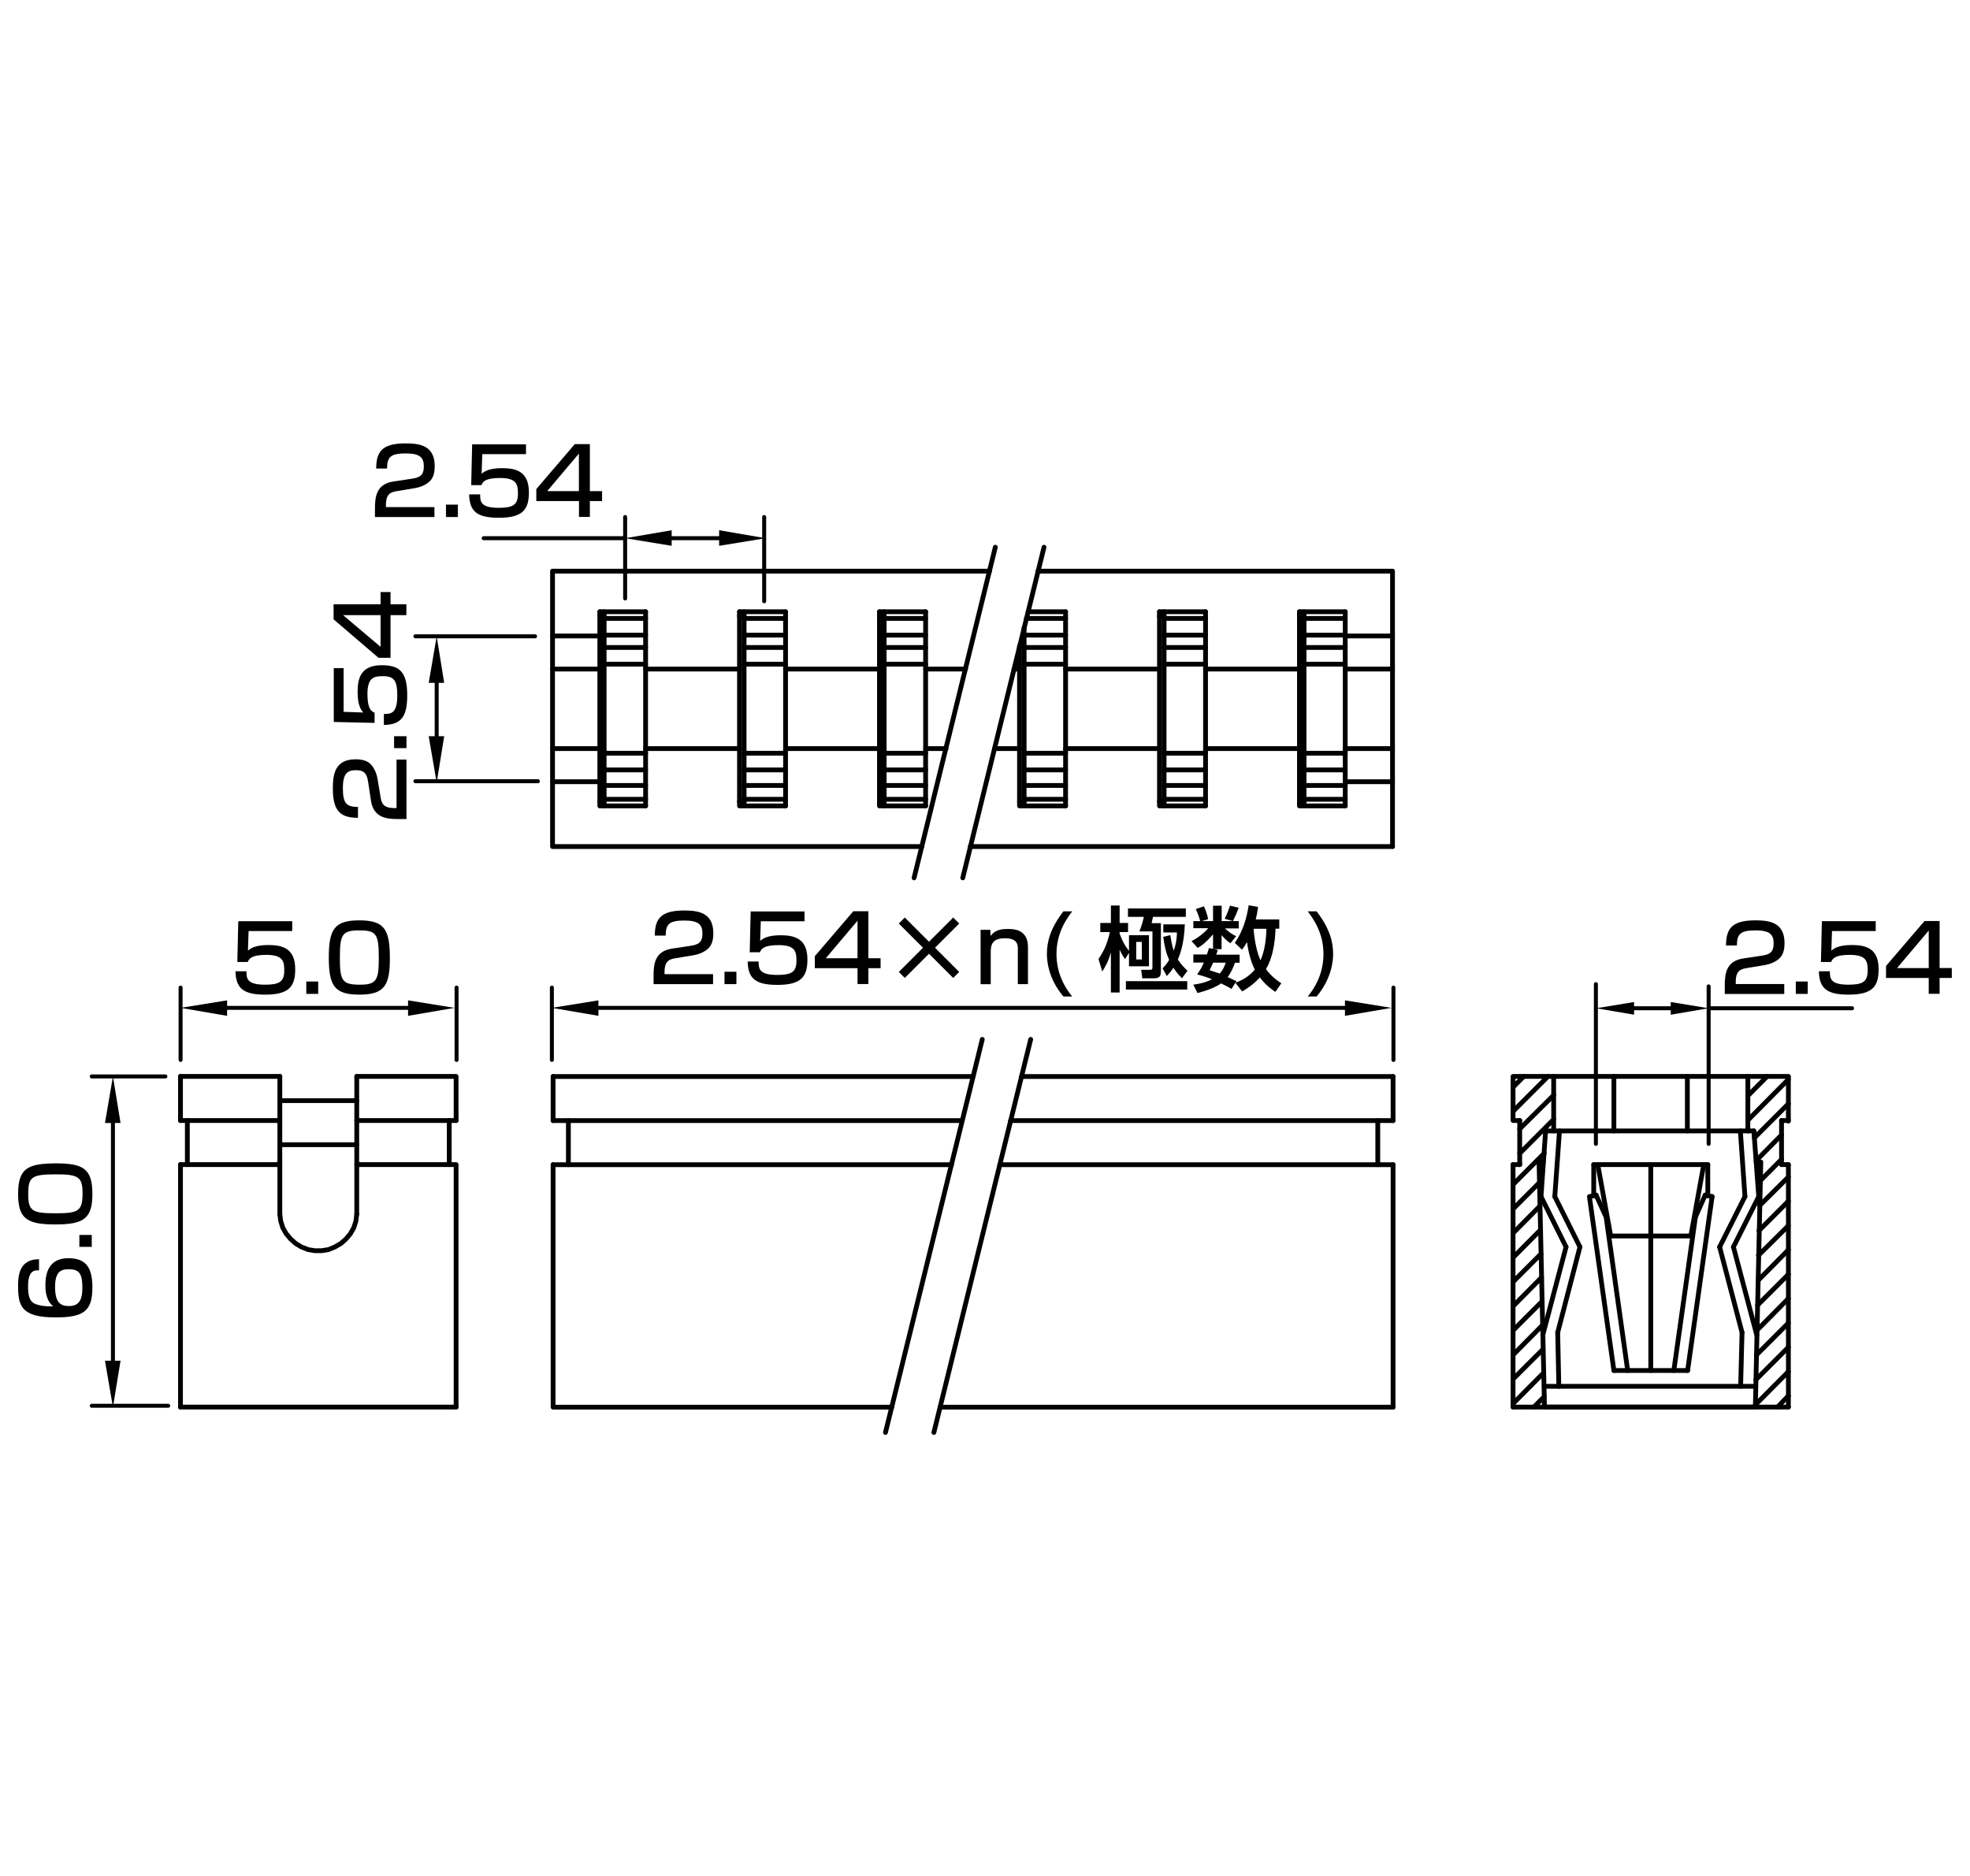 <?xml version="1.0" encoding="utf-8"?>
<!-- Generator: Adobe Illustrator 28.0.0, SVG Export Plug-In . SVG Version: 6.00 Build 0)  -->
<svg version="1.1" id="レイヤー_1" xmlns="http://www.w3.org/2000/svg" xmlns:xlink="http://www.w3.org/1999/xlink" x="0px"
	 y="0px" width="210px" height="200px" viewBox="0 0 210 200" style="enable-background:new 0 0 210 200;" xml:space="preserve">
<style type="text/css">
	.st0{fill:none;stroke:#000000;stroke-width:0.51;stroke-linecap:round;stroke-linejoin:round;stroke-miterlimit:10;}
	.st1{fill:none;stroke:#000000;stroke-width:0.425;stroke-linecap:round;stroke-linejoin:round;stroke-miterlimit:10;}
	.st2{fill-rule:evenodd;clip-rule:evenodd;}
</style>
<g id="j06">
	<g>
		<path d="M42.36,52.35c-0.68,0.11-1.22,0.26-1.22,1.49v0.22h5.17v1.06h-6.34v-0.86c0-1.22,0.1-2.66,1.99-2.93l1.93-0.29
			c0.87-0.13,1.29-0.36,1.29-1.33c0-0.95-0.45-1.37-1.91-1.37c-1.64,0-2,0.38-2.01,1.61H40.1c0.02-1.67,0.5-2.68,3.1-2.68
			c1.49,0,3.14,0.19,3.14,2.43c0,1.03-0.32,1.53-0.86,1.87c-0.32,0.2-0.7,0.38-1.25,0.47L42.36,52.35z"/>
		<path d="M48.81,53.8v1.32h-1.27V53.8H48.81z"/>
		<path d="M56.07,47.36v1.06h-4.66l-0.07,2.09c0.25-0.21,0.72-0.6,2.2-0.6c1.56,0,2.84,0.42,2.84,2.58c0,1.83-0.65,2.71-3.19,2.71
			c-2.25,0-3.14-0.6-3.18-2.49h1.17c0.01,0.73,0.01,1.43,1.97,1.43c1.5,0,2.06-0.29,2.06-1.49c0-0.92-0.06-1.69-1.9-1.69
			c-1.6,0-1.85,0.41-1.99,0.76h-1.09l0.1-4.35h5.74V47.36z"/>
		<path d="M62.88,47.36v5h1.3v1.06h-1.3v1.69h-1.16v-1.69h-4.55v-1.28l4.1-4.79h1.61V47.36z M61.71,48.36l-3.38,4h3.38V48.36z"/>
	</g>
	<g>
		<line class="st0" x1="29.83" y1="129.44" x2="29.83" y2="114.76"/>
		<line class="st0" x1="38.03" y1="129.44" x2="38.03" y2="114.76"/>
		<line class="st0" x1="19.97" y1="124.16" x2="19.97" y2="119.46"/>
		<line class="st0" x1="47.89" y1="124.16" x2="47.89" y2="119.46"/>
		<line class="st0" x1="29.83" y1="119.46" x2="19.24" y2="119.46"/>
		<line class="st0" x1="29.83" y1="114.76" x2="19.24" y2="114.76"/>
		<line class="st0" x1="48.62" y1="119.46" x2="38.03" y2="119.46"/>
		<polyline class="st0" points="48.62,119.46 48.62,114.76 38.03,114.76 		"/>
		<line class="st0" x1="38.03" y1="117.34" x2="29.83" y2="117.34"/>
		<line class="st0" x1="19.24" y1="114.76" x2="19.24" y2="119.46"/>
		<line class="st0" x1="29.83" y1="124.16" x2="19.24" y2="124.16"/>
		<line class="st0" x1="19.24" y1="150.01" x2="48.62" y2="150.01"/>
		<polyline class="st0" points="48.62,150.01 48.62,124.16 38.03,124.16 		"/>
		<line class="st0" x1="38.03" y1="122.04" x2="29.83" y2="122.04"/>
		<polyline class="st0" points="29.83,129.44 29.92,130.17 30.14,130.88 30.51,131.53 30.97,132.08 31.52,132.57 32.13,132.94 
			32.84,133.22 33.55,133.34 34.29,133.34 35.02,133.22 35.7,132.94 36.34,132.57 36.89,132.08 37.35,131.53 37.72,130.88 
			37.94,130.17 38.03,129.44 		"/>
		<line class="st0" x1="38.34" y1="124.16" x2="38.34" y2="124.13"/>
		<line class="st0" x1="29.52" y1="124.16" x2="29.52" y2="124.13"/>
		<line class="st0" x1="19.24" y1="124.16" x2="19.24" y2="150.01"/>
	</g>
	<g>
		<polyline class="st0" points="173.51,146.11 171.21,129.75 170.14,127.41 		"/>
		<polyline class="st0" points="170.14,127.41 169.43,127.57 172.04,146.11 		"/>
		<line class="st0" x1="166.05" y1="142.06" x2="166.17" y2="147.8"/>
		<polyline class="st0" points="164.52,123.88 164.06,123.88 164.64,150.01 		"/>
		<line class="st0" x1="166.94" y1="132.94" x2="164.27" y2="127.57"/>
		<line class="st0" x1="165.74" y1="127.57" x2="168.42" y2="132.94"/>
		<line class="st0" x1="164.46" y1="142.33" x2="166.94" y2="132.94"/>
		<line class="st0" x1="166.05" y1="142.06" x2="168.42" y2="132.94"/>
		<line class="st0" x1="164.27" y1="127.57" x2="164.76" y2="120.57"/>
		<line class="st0" x1="165.74" y1="127.57" x2="166.24" y2="120.57"/>
		<line class="st0" x1="185.7" y1="142.06" x2="185.55" y2="147.8"/>
		<line class="st0" x1="164.76" y1="120.57" x2="186.96" y2="120.57"/>
		<polyline class="st0" points="187.21,123.88 187.7,123.88 187.12,150.01 		"/>
		<line class="st0" x1="184.78" y1="132.94" x2="187.48" y2="127.57"/>
		<line class="st0" x1="186.01" y1="127.57" x2="183.31" y2="132.94"/>
		<line class="st0" x1="171.7" y1="131.77" x2="170.32" y2="124.16"/>
		<polyline class="st0" points="171.7,131.77 180.24,131.77 181.62,124.16 		"/>
		<line class="st0" x1="181.77" y1="127.41" x2="180.73" y2="129.75"/>
		<line class="st0" x1="175.97" y1="146.11" x2="175.97" y2="124.16"/>
		<line class="st0" x1="180.73" y1="129.75" x2="178.43" y2="146.11"/>
		<line class="st0" x1="165.62" y1="114.76" x2="165.62" y2="120.57"/>
		<line class="st0" x1="186.32" y1="114.76" x2="186.32" y2="120.57"/>
		<line class="st0" x1="172.04" y1="120.57" x2="172.04" y2="114.76"/>
		<line class="st0" x1="179.87" y1="120.57" x2="179.87" y2="114.76"/>
		<line class="st0" x1="162" y1="124.16" x2="162" y2="119.46"/>
		<line class="st0" x1="189.91" y1="124.16" x2="189.91" y2="119.46"/>
		<line class="st0" x1="169.89" y1="124.16" x2="182.05" y2="124.16"/>
		<line class="st0" x1="189.91" y1="124.16" x2="190.64" y2="124.16"/>
		<line class="st0" x1="190.64" y1="119.52" x2="190.64" y2="114.82"/>
		<line class="st0" x1="161.29" y1="124.16" x2="162" y2="124.16"/>
		<line class="st0" x1="189.91" y1="119.46" x2="190.64" y2="119.46"/>
		<polyline class="st0" points="190.64,114.76 161.29,114.76 161.29,119.46 162,119.46 		"/>
		<line class="st0" x1="187.27" y1="142.33" x2="184.78" y2="132.94"/>
		<line class="st0" x1="182.51" y1="127.57" x2="179.9" y2="146.11"/>
		<line class="st0" x1="185.7" y1="142.06" x2="183.31" y2="132.94"/>
		<line class="st0" x1="179.9" y1="146.11" x2="172.04" y2="146.11"/>
		<line class="st0" x1="164.76" y1="150.01" x2="187.15" y2="150.01"/>
		<line class="st0" x1="161.29" y1="150.01" x2="190.64" y2="150.01"/>
		<line class="st0" x1="164.79" y1="147.8" x2="187.15" y2="147.8"/>
		<line class="st0" x1="182.51" y1="127.57" x2="181.77" y2="127.41"/>
		<line class="st0" x1="161.29" y1="124.16" x2="161.29" y2="150.01"/>
		<line class="st0" x1="190.64" y1="150.01" x2="190.64" y2="124.16"/>
		<line class="st0" x1="187.48" y1="127.57" x2="186.96" y2="120.57"/>
		<line class="st0" x1="189.48" y1="150.01" x2="190.64" y2="148.81"/>
		<line class="st0" x1="187.12" y1="149.77" x2="190.64" y2="146.23"/>
		<line class="st0" x1="187.18" y1="147.09" x2="190.64" y2="143.63"/>
		<line class="st0" x1="187.24" y1="144.45" x2="190.64" y2="141.05"/>
		<line class="st0" x1="187.3" y1="141.81" x2="190.64" y2="138.44"/>
		<line class="st0" x1="187.36" y1="139.14" x2="190.64" y2="135.86"/>
		<line class="st0" x1="187.42" y1="136.5" x2="190.64" y2="133.25"/>
		<line class="st0" x1="187.45" y1="133.83" x2="190.64" y2="130.67"/>
		<line class="st0" x1="187.51" y1="131.19" x2="190.64" y2="128.06"/>
		<line class="st0" x1="187.58" y1="128.52" x2="190.64" y2="125.48"/>
		<line class="st0" x1="187.64" y1="125.88" x2="189.91" y2="123.6"/>
		<line class="st0" x1="163.5" y1="150.01" x2="164.61" y2="148.91"/>
		<line class="st0" x1="187.21" y1="123.73" x2="189.91" y2="121"/>
		<line class="st0" x1="161.29" y1="149.64" x2="164.55" y2="146.36"/>
		<line class="st0" x1="187.02" y1="121.3" x2="190.64" y2="117.68"/>
		<line class="st0" x1="161.29" y1="147.03" x2="164.49" y2="143.84"/>
		<line class="st0" x1="186.32" y1="119.43" x2="190.64" y2="115.07"/>
		<line class="st0" x1="161.29" y1="144.45" x2="164.42" y2="141.29"/>
		<line class="st0" x1="186.32" y1="116.82" x2="188.37" y2="114.76"/>
		<line class="st0" x1="161.29" y1="141.84" x2="164.39" y2="138.74"/>
		<line class="st0" x1="161.29" y1="139.26" x2="164.33" y2="136.19"/>
		<line class="st0" x1="161.29" y1="136.66" x2="164.27" y2="133.68"/>
		<line class="st0" x1="161.29" y1="134.07" x2="164.21" y2="131.13"/>
		<line class="st0" x1="161.29" y1="131.47" x2="164.15" y2="128.58"/>
		<line class="st0" x1="161.29" y1="128.89" x2="164.12" y2="126.06"/>
		<line class="st0" x1="161.29" y1="126.28" x2="164.61" y2="122.96"/>
		<line class="st0" x1="162" y1="122.96" x2="165.62" y2="119.34"/>
		<line class="st0" x1="162" y1="120.35" x2="165.62" y2="116.76"/>
		<line class="st0" x1="161.29" y1="118.48" x2="165.01" y2="114.76"/>
		<line class="st0" x1="161.29" y1="115.9" x2="162.43" y2="114.76"/>
		<line class="st0" x1="182.05" y1="124.16" x2="182.05" y2="127.47"/>
		<line class="st0" x1="169.89" y1="124.16" x2="169.89" y2="127.47"/>
		<line class="st0" x1="186.01" y1="127.57" x2="185.52" y2="120.57"/>
	</g>
	<g>
		<line class="st0" x1="103.43" y1="90.25" x2="148.44" y2="90.25"/>
		<polyline class="st0" points="105.48,60.89 58.9,60.89 58.9,90.25 98.27,90.25 		"/>
		<polyline class="st0" points="148.44,90.25 148.44,60.89 110.64,60.89 		"/>
		<line class="st0" x1="143.4" y1="79.81" x2="148.44" y2="79.81"/>
		<line class="st0" x1="143.4" y1="71.33" x2="148.44" y2="71.33"/>
		<line class="st0" x1="143.4" y1="83.34" x2="148.44" y2="83.34"/>
		<line class="st0" x1="143.4" y1="67.8" x2="148.44" y2="67.8"/>
		<line class="st0" x1="128.51" y1="79.81" x2="138.52" y2="79.81"/>
		<line class="st0" x1="128.51" y1="71.33" x2="138.52" y2="71.33"/>
		<line class="st0" x1="143.4" y1="67.71" x2="139.01" y2="67.71"/>
		<line class="st0" x1="143.4" y1="65.22" x2="143.4" y2="85.92"/>
		<line class="st0" x1="139.01" y1="65.68" x2="138.52" y2="65.68"/>
		<line class="st0" x1="139.01" y1="85.46" x2="138.52" y2="85.46"/>
		<line class="st0" x1="139.01" y1="65.22" x2="139.01" y2="85.92"/>
		<line class="st0" x1="143.4" y1="70.81" x2="139.01" y2="70.81"/>
		<line class="st0" x1="143.4" y1="69.03" x2="139.01" y2="69.03"/>
		<line class="st0" x1="143.4" y1="65.93" x2="139.01" y2="65.93"/>
		<line class="st0" x1="138.52" y1="65.22" x2="143.4" y2="65.22"/>
		<line class="st0" x1="143.4" y1="80.3" x2="139.01" y2="80.3"/>
		<line class="st0" x1="143.4" y1="82.08" x2="139.01" y2="82.08"/>
		<line class="st0" x1="143.4" y1="83.74" x2="139.01" y2="83.74"/>
		<line class="st0" x1="143.4" y1="85.21" x2="139.01" y2="85.21"/>
		<polyline class="st0" points="143.4,85.92 138.52,85.92 138.52,65.22 		"/>
		<line class="st0" x1="128.51" y1="67.71" x2="124.09" y2="67.71"/>
		<line class="st0" x1="128.51" y1="65.22" x2="128.51" y2="85.92"/>
		<line class="st0" x1="124.09" y1="65.68" x2="123.6" y2="65.68"/>
		<line class="st0" x1="124.09" y1="85.46" x2="123.6" y2="85.46"/>
		<line class="st0" x1="124.09" y1="65.22" x2="124.09" y2="85.92"/>
		<line class="st0" x1="128.51" y1="70.81" x2="124.09" y2="70.81"/>
		<line class="st0" x1="128.51" y1="69.03" x2="124.09" y2="69.03"/>
		<line class="st0" x1="128.51" y1="65.93" x2="124.09" y2="65.93"/>
		<line class="st0" x1="123.6" y1="65.22" x2="128.51" y2="65.22"/>
		<line class="st0" x1="128.51" y1="80.3" x2="124.09" y2="80.3"/>
		<line class="st0" x1="128.51" y1="82.08" x2="124.09" y2="82.08"/>
		<line class="st0" x1="128.51" y1="83.74" x2="124.09" y2="83.74"/>
		<line class="st0" x1="128.51" y1="85.21" x2="124.09" y2="85.21"/>
		<polyline class="st0" points="128.51,85.92 123.6,85.92 123.6,65.22 		"/>
		<line class="st0" x1="113.59" y1="67.71" x2="109.17" y2="67.71"/>
		<line class="st0" x1="113.59" y1="79.81" x2="123.6" y2="79.81"/>
		<line class="st0" x1="113.59" y1="71.33" x2="123.6" y2="71.33"/>
		<line class="st0" x1="113.59" y1="65.22" x2="113.59" y2="85.92"/>
		<line class="st0" x1="109.17" y1="85.46" x2="108.68" y2="85.46"/>
		<line class="st0" x1="109.17" y1="66.91" x2="109.17" y2="85.92"/>
		<line class="st0" x1="113.59" y1="70.81" x2="109.17" y2="70.81"/>
		<line class="st0" x1="113.59" y1="69.03" x2="109.17" y2="69.03"/>
		<line class="st0" x1="113.59" y1="65.93" x2="109.41" y2="65.93"/>
		<line class="st0" x1="109.6" y1="65.22" x2="113.59" y2="65.22"/>
		<line class="st0" x1="113.59" y1="80.3" x2="109.17" y2="80.3"/>
		<line class="st0" x1="113.59" y1="82.08" x2="109.17" y2="82.08"/>
		<line class="st0" x1="113.59" y1="83.74" x2="109.17" y2="83.74"/>
		<line class="st0" x1="113.59" y1="85.21" x2="109.17" y2="85.21"/>
		<polyline class="st0" points="113.59,85.92 108.68,85.92 108.68,68.87 		"/>
		<line class="st0" x1="98.67" y1="67.71" x2="94.25" y2="67.71"/>
		<line class="st0" x1="106.01" y1="79.81" x2="108.68" y2="79.81"/>
		<line class="st0" x1="98.67" y1="79.81" x2="100.85" y2="79.81"/>
		<line class="st0" x1="108.09" y1="71.33" x2="108.68" y2="71.33"/>
		<line class="st0" x1="98.67" y1="71.33" x2="102.93" y2="71.33"/>
		<line class="st0" x1="98.67" y1="65.22" x2="98.67" y2="85.92"/>
		<line class="st0" x1="94.25" y1="65.68" x2="93.75" y2="65.68"/>
		<line class="st0" x1="94.25" y1="85.46" x2="93.75" y2="85.46"/>
		<line class="st0" x1="94.25" y1="65.22" x2="94.25" y2="85.92"/>
		<line class="st0" x1="98.67" y1="70.81" x2="94.25" y2="70.81"/>
		<line class="st0" x1="98.67" y1="69.03" x2="94.25" y2="69.03"/>
		<line class="st0" x1="98.67" y1="65.93" x2="94.25" y2="65.93"/>
		<line class="st0" x1="93.75" y1="65.22" x2="98.67" y2="65.22"/>
		<line class="st0" x1="98.67" y1="80.3" x2="94.25" y2="80.3"/>
		<line class="st0" x1="98.67" y1="82.08" x2="94.25" y2="82.08"/>
		<line class="st0" x1="98.67" y1="83.74" x2="94.25" y2="83.74"/>
		<line class="st0" x1="98.67" y1="85.21" x2="94.25" y2="85.21"/>
		<polyline class="st0" points="98.67,85.92 93.75,85.92 93.75,65.22 		"/>
		<line class="st0" x1="83.74" y1="67.71" x2="79.32" y2="67.71"/>
		<line class="st0" x1="83.74" y1="79.81" x2="93.75" y2="79.81"/>
		<line class="st0" x1="83.74" y1="71.33" x2="93.75" y2="71.33"/>
		<line class="st0" x1="83.74" y1="65.22" x2="83.74" y2="85.92"/>
		<line class="st0" x1="79.32" y1="65.68" x2="78.83" y2="65.68"/>
		<line class="st0" x1="79.32" y1="85.46" x2="78.83" y2="85.46"/>
		<line class="st0" x1="79.32" y1="65.22" x2="79.32" y2="85.92"/>
		<line class="st0" x1="83.74" y1="70.81" x2="79.32" y2="70.81"/>
		<line class="st0" x1="83.74" y1="69.03" x2="79.32" y2="69.03"/>
		<line class="st0" x1="83.74" y1="65.93" x2="79.32" y2="65.93"/>
		<line class="st0" x1="78.83" y1="65.22" x2="83.74" y2="65.22"/>
		<line class="st0" x1="83.74" y1="80.3" x2="79.32" y2="80.3"/>
		<line class="st0" x1="83.74" y1="82.08" x2="79.32" y2="82.08"/>
		<line class="st0" x1="83.74" y1="83.74" x2="79.32" y2="83.74"/>
		<line class="st0" x1="83.74" y1="85.21" x2="79.32" y2="85.21"/>
		<polyline class="st0" points="83.74,85.92 78.83,85.92 78.83,65.22 		"/>
		<line class="st0" x1="58.9" y1="79.81" x2="63.94" y2="79.81"/>
		<line class="st0" x1="58.9" y1="71.33" x2="63.94" y2="71.33"/>
		<line class="st0" x1="68.82" y1="67.71" x2="64.4" y2="67.71"/>
		<line class="st0" x1="68.82" y1="79.81" x2="78.83" y2="79.81"/>
		<line class="st0" x1="58.9" y1="83.34" x2="63.94" y2="83.34"/>
		<line class="st0" x1="68.82" y1="71.33" x2="78.83" y2="71.33"/>
		<line class="st0" x1="58.9" y1="67.8" x2="63.94" y2="67.8"/>
		<line class="st0" x1="68.82" y1="65.22" x2="68.82" y2="85.92"/>
		<line class="st0" x1="64.4" y1="65.68" x2="63.94" y2="65.68"/>
		<line class="st0" x1="64.4" y1="85.46" x2="63.94" y2="85.46"/>
		<line class="st0" x1="64.4" y1="65.22" x2="64.4" y2="85.92"/>
		<line class="st0" x1="68.82" y1="70.81" x2="64.4" y2="70.81"/>
		<line class="st0" x1="68.82" y1="69.03" x2="64.4" y2="69.03"/>
		<line class="st0" x1="68.82" y1="65.93" x2="64.4" y2="65.93"/>
		<line class="st0" x1="63.94" y1="65.22" x2="68.82" y2="65.22"/>
		<line class="st0" x1="68.82" y1="80.3" x2="64.4" y2="80.3"/>
		<line class="st0" x1="68.82" y1="82.08" x2="64.4" y2="82.08"/>
		<line class="st0" x1="68.82" y1="83.74" x2="64.4" y2="83.74"/>
		<line class="st0" x1="68.82" y1="85.21" x2="64.4" y2="85.21"/>
		<polyline class="st0" points="68.82,85.92 63.94,85.92 63.94,65.22 		"/>
		<line class="st0" x1="111.29" y1="58.34" x2="102.63" y2="93.59"/>
		<line class="st0" x1="106.1" y1="58.34" x2="97.44" y2="93.59"/>
	</g>
	<line class="st1" x1="12.04" y1="147.02" x2="12.04" y2="119.72"/>
	<line class="st1" x1="17.63" y1="114.76" x2="9.78" y2="114.76"/>
	<polyline class="st2" points="12.85,145.07 11.19,145.07 12.04,150.03 	"/>
	<polyline class="st2" points="12.85,119.72 11.19,119.72 12.04,114.76 	"/>
	<line class="st1" x1="17.93" y1="149.87" x2="9.78" y2="149.87"/>
	<path class="st2" d="M12.04,150.03"/>
	<line class="st1" x1="46.55" y1="80.44" x2="46.55" y2="72.8"/>
	<line class="st1" x1="57.04" y1="67.84" x2="44.28" y2="67.84"/>
	<polyline class="st2" points="47.35,78.49 45.7,78.49 46.55,83.45 	"/>
	<polyline class="st2" points="47.35,72.8 45.7,72.8 46.55,67.84 	"/>
	<line class="st1" x1="57.34" y1="83.29" x2="44.28" y2="83.29"/>
	<path class="st2" d="M46.55,83.45"/>
	<line class="st1" x1="78.61" y1="57.38" x2="71.6" y2="57.38"/>
	<line class="st1" x1="66.39" y1="57.38" x2="51.56" y2="57.38"/>
	<line class="st1" x1="66.64" y1="63.8" x2="66.64" y2="55.12"/>
	<polyline class="st2" points="76.66,58.19 76.66,56.53 81.62,57.38 	"/>
	<polyline class="st2" points="71.6,58.19 71.6,56.53 66.64,57.38 	"/>
	<line class="st1" x1="81.46" y1="64.1" x2="81.46" y2="55.12"/>
	<path class="st2" d="M81.62,57.38"/>
	<line class="st1" x1="172.6" y1="107.49" x2="180.17" y2="107.49"/>
	<line class="st1" x1="182.42" y1="107.49" x2="197.43" y2="107.49"/>
	<line class="st1" x1="182.14" y1="105.16" x2="182.14" y2="121.95"/>
	<polyline class="st2" points="174.19,106.83 174.19,108.18 170.15,107.49 	"/>
	<polyline class="st2" points="178.1,106.83 178.1,108.18 182.14,107.49 	"/>
	<line class="st1" x1="170.12" y1="104.92" x2="170.12" y2="121.95"/>
	<path class="st2" d="M170.99,150.67"/>
	<g>
		<line class="st1" x1="24.21" y1="107.45" x2="43.5" y2="107.45"/>
		<line class="st1" x1="48.67" y1="105.29" x2="48.67" y2="113"/>
		<line class="st1" x1="19.25" y1="105.29" x2="19.25" y2="113"/>
		<polyline class="st2" points="24.21,106.65 24.21,108.3 19.25,107.45 		"/>
		<polyline class="st2" points="43.5,106.65 43.5,108.3 48.46,107.45 		"/>
	</g>
	<g>
		<line class="st1" x1="63.79" y1="107.45" x2="143.37" y2="107.45"/>
		<line class="st1" x1="148.54" y1="105.29" x2="148.54" y2="113"/>
		<line class="st1" x1="58.83" y1="105.29" x2="58.83" y2="113"/>
		<polyline class="st2" points="63.79,106.65 63.79,108.3 58.83,107.45 		"/>
		<polyline class="st2" points="143.37,106.65 143.37,108.3 148.33,107.45 		"/>
	</g>
	<line class="st0" x1="60.59" y1="124.17" x2="60.59" y2="119.47"/>
	<line class="st0" x1="102.56" y1="119.47" x2="58.96" y2="119.47"/>
	<line class="st0" x1="148.5" y1="119.47" x2="107.72" y2="119.47"/>
	<line class="st0" x1="103.73" y1="114.77" x2="58.96" y2="114.77"/>
	<line class="st0" x1="148.5" y1="114.77" x2="108.89" y2="114.77"/>
	<line class="st0" x1="58.96" y1="114.77" x2="58.96" y2="119.47"/>
	<line class="st0" x1="101.43" y1="124.17" x2="58.96" y2="124.17"/>
	<line class="st0" x1="148.5" y1="124.17" x2="106.58" y2="124.17"/>
	<line class="st0" x1="100.23" y1="150.02" x2="148.5" y2="150.02"/>
	<polyline class="st0" points="58.96,124.17 58.96,150.02 95.07,150.02 	"/>
	<line class="st0" x1="146.87" y1="124.17" x2="146.87" y2="119.47"/>
	<line class="st0" x1="148.5" y1="119.47" x2="148.5" y2="114.77"/>
	<line class="st0" x1="148.5" y1="150.02" x2="148.5" y2="124.17"/>
	<line class="st0" x1="109.87" y1="110.81" x2="99.55" y2="152.72"/>
	<line class="st0" x1="104.71" y1="110.81" x2="94.39" y2="152.72"/>
	<g>
		<path d="M186.25,103.2c-0.68,0.11-1.22,0.26-1.22,1.49v0.22h5.17v1.06h-6.34v-0.86c0-1.22,0.1-2.66,1.99-2.93l1.93-0.29
			c0.87-0.13,1.29-0.36,1.29-1.33c0-0.95-0.45-1.37-1.91-1.37c-1.64,0-2,0.38-2.01,1.61h-1.16c0.02-1.67,0.5-2.68,3.1-2.68
			c1.49,0,3.14,0.19,3.14,2.43c0,1.03-0.32,1.53-0.86,1.87c-0.32,0.2-0.7,0.38-1.25,0.47L186.25,103.2z"/>
		<path d="M192.7,104.64v1.32h-1.27v-1.32H192.7z"/>
		<path d="M199.95,98.2v1.06h-4.66l-0.07,2.09c0.25-0.21,0.72-0.6,2.2-0.6c1.56,0,2.84,0.42,2.84,2.58c0,1.83-0.65,2.71-3.19,2.71
			c-2.25,0-3.14-0.6-3.18-2.49h1.17c0.01,0.73,0.01,1.43,1.97,1.43c1.5,0,2.06-0.29,2.06-1.49c0-0.92-0.06-1.69-1.9-1.69
			c-1.6,0-1.85,0.41-1.99,0.76h-1.09l0.1-4.35h5.74V98.2z"/>
		<path d="M206.76,98.2v5h1.3v1.06h-1.3v1.69h-1.16v-1.69h-4.55v-1.28l4.1-4.79h1.61V98.2z M205.6,99.21l-3.38,4h3.38V99.21z"/>
	</g>
	<g>
		<path d="M72.06,102.15c-0.68,0.11-1.22,0.26-1.22,1.49v0.22h5.17v1.06h-6.34v-0.86c0-1.22,0.1-2.66,1.99-2.93l1.93-0.29
			c0.87-0.13,1.29-0.36,1.29-1.33c0-0.95-0.45-1.37-1.91-1.37c-1.64,0-2,0.38-2.01,1.61H69.8c0.02-1.67,0.5-2.68,3.1-2.68
			c1.49,0,3.14,0.19,3.14,2.43c0,1.03-0.32,1.53-0.86,1.87c-0.32,0.2-0.7,0.38-1.25,0.47L72.06,102.15z"/>
		<path d="M78.5,103.6v1.32h-1.27v-1.32H78.5z"/>
		<path d="M85.76,97.16v1.06H81.1l-0.07,2.09c0.25-0.21,0.72-0.6,2.2-0.6c1.56,0,2.84,0.42,2.84,2.58c0,1.83-0.65,2.71-3.19,2.71
			c-2.25,0-3.14-0.6-3.18-2.49h1.17c0.01,0.73,0.01,1.43,1.97,1.43c1.5,0,2.06-0.29,2.06-1.49c0-0.92-0.06-1.69-1.9-1.69
			c-1.6,0-1.85,0.41-1.99,0.76h-1.09l0.1-4.35h5.74V97.16z"/>
		<path d="M92.57,97.16v5h1.3v1.06h-1.3v1.69h-1.16v-1.69h-4.55v-1.28l4.1-4.79h1.61V97.16z M91.41,98.16l-3.38,4h3.38V98.16z"/>
		<path d="M101.61,97.82l0.64,0.64l-2.58,2.58l2.58,2.58l-0.64,0.64l-2.58-2.58l-2.58,2.58l-0.64-0.64l2.58-2.58l-2.58-2.58
			l0.64-0.64l2.58,2.58L101.61,97.82z"/>
		<path d="M105.56,99.12l0.04,0.67c0.5-0.74,1.38-0.75,1.84-0.75c0.55,0,2.14,0,2.14,1.92v3.96h-1.08v-3.77
			c0-0.44-0.06-1.12-1.36-1.12c-1.36,0-1.53,0.67-1.53,1.49v3.41h-1.08v-5.8h1.03V99.12z"/>
		<path d="M114.3,97.16c-0.6,0.79-1.68,2.29-1.68,4.54c0,1.69,0.59,3.23,1.68,4.54h-0.94c-1.68-1.99-1.76-3.94-1.76-4.54
			c0-1.32,0.37-2.74,1.76-4.54H114.3z"/>
		<path d="M117.1,102.24c0.4-0.6,0.89-1.38,1.21-2.87h-1.02V98.4h1.13v-1.86h0.93v1.86h0.9v0.97h-0.9v0.17
			c0.3,0.79,0.52,1.23,1,1.83V99.7h2.13v3.32h-2.13v-1.43l-0.42,0.66c-0.3-0.39-0.52-0.87-0.58-1v4.56h-0.93v-4.27
			c-0.25,0.91-0.61,1.55-0.92,2.04L117.1,102.24z M126.56,104.6v0.9h-6.54v-0.9H126.56z M126.41,96.85v0.9h-3.5
			c-0.03,0.16-0.11,0.51-0.15,0.67h0.99v4.97c0,0.68-0.06,0.91-0.83,0.91h-1.15l-0.12-0.91h0.93c0.26,0,0.27-0.07,0.27-0.37V99.3
			h-1.39c0.25-0.65,0.36-1.02,0.47-1.55h-1.69v-0.9C120.24,96.85,126.41,96.85,126.41,96.85z M121.12,100.42v1.87h0.6v-1.87H121.12z
			 M124.76,99.7c0.05,0.35,0.16,1.09,0.36,1.66c0.3-0.88,0.33-1.52,0.34-1.95h-1.45v-0.86h2.29c-0.03,0.79-0.13,2.35-0.74,3.75
			c0.34,0.52,0.67,0.86,1.03,1.19l-0.59,0.8c-0.27-0.27-0.53-0.53-0.92-1.12c-0.24,0.38-0.44,0.61-0.7,0.89l-0.45-0.82
			c0.19-0.2,0.43-0.45,0.7-0.9c-0.34-0.78-0.51-1.49-0.63-2.46L124.76,99.7z"/>
		<path d="M136.37,98v1.01h-0.4c-0.02,0.57-0.09,2.77-1.02,4.31c0.65,0.88,1.34,1.31,1.64,1.51l-0.64,0.92
			c-0.43-0.3-1.05-0.74-1.65-1.54c-0.82,0.88-1.52,1.27-1.89,1.49l-0.72-0.93l-0.41,0.66c-0.27-0.15-0.54-0.31-1.11-0.59
			c-0.42,0.3-1.18,0.68-2.52,1.03l-0.44-0.89c0.75-0.11,1.35-0.25,1.99-0.58c-0.79-0.32-1.29-0.44-1.59-0.52
			c0.24-0.33,0.44-0.61,0.72-1.26h-1.12v-0.86h1.45c0.11-0.32,0.16-0.5,0.22-0.69l0.43,0.09v-1.55c-0.57,0.66-1.01,1.09-1.64,1.45
			l-0.65-0.73c0.81-0.39,1.52-1.06,1.78-1.37h-1.59V98.2h0.73c-0.12-0.48-0.29-0.89-0.47-1.28l0.87-0.3
			c0.3,0.68,0.39,1.11,0.45,1.37l-0.68,0.21h1.2v-1.64h0.92v1.64h1.19l-0.87-0.25c0.28-0.58,0.31-0.66,0.57-1.4l0.92,0.23
			c-0.23,0.62-0.28,0.74-0.61,1.42h0.62v0.78h-1.48c0.51,0.43,0.69,0.59,1.2,0.83l-0.61,0.75c-0.42-0.29-0.61-0.48-0.94-0.86v1.49
			h-0.86l0.45,0.09c-0.07,0.25-0.1,0.34-0.16,0.5h2.49v0.86h-0.5c-0.16,0.46-0.37,1-0.77,1.53c0.32,0.15,0.81,0.37,0.93,0.43
			l-0.1,0.16c0.63-0.21,1.41-0.61,2.06-1.39c-0.55-1.08-0.77-2.45-0.83-2.93c-0.24,0.42-0.36,0.58-0.53,0.81l-0.77-0.73
			c0.9-1.3,1.27-2.68,1.48-4.01l1,0.18c-0.08,0.6-0.15,0.94-0.25,1.33h2.51V98z M129.32,102.63c-0.16,0.37-0.28,0.6-0.38,0.81
			c0.56,0.18,0.81,0.26,1.08,0.35c0.41-0.46,0.55-0.89,0.64-1.16C130.66,102.63,129.32,102.63,129.32,102.63z M133.63,99.02
			c0.03,0.4,0.18,2.15,0.74,3.36c0.28-0.63,0.6-1.73,0.63-3.36H133.63z"/>
		<path d="M140.35,97.16c1.38,1.8,1.76,3.22,1.76,4.54c0,0.6-0.09,2.55-1.76,4.54h-0.95c1.09-1.31,1.68-2.85,1.68-4.54
			c0-2.24-1.08-3.75-1.68-4.54H140.35z"/>
	</g>
	<g>
		<path d="M31.15,98.2v1.06H26.5l-0.07,2.09c0.25-0.21,0.72-0.6,2.2-0.6c1.56,0,2.84,0.42,2.84,2.58c0,1.83-0.65,2.71-3.19,2.71
			c-2.25,0-3.14-0.6-3.18-2.49h1.17c0.01,0.73,0.01,1.43,1.97,1.43c1.5,0,2.06-0.29,2.06-1.49c0-0.92-0.06-1.69-1.9-1.69
			c-1.6,0-1.85,0.41-1.99,0.76H25.3l0.1-4.35h5.75V98.2z"/>
		<path d="M33.92,104.64v1.32h-1.27v-1.32H33.92z"/>
		<path d="M41.56,102.19c0,2.84-0.56,3.85-3.25,3.85c-2.64,0-3.26-0.92-3.26-3.96c0-3.02,0.61-3.96,3.26-3.96
			C41,98.13,41.56,99.09,41.56,102.19z M36.23,102.1c0,2.45,0.23,2.88,2.15,2.88c1.77,0,2-0.51,2-2.84c0-2.58-0.27-2.95-2.08-2.95
			C36.47,99.19,36.23,99.62,36.23,102.1z"/>
	</g>
	<g>
		<path d="M40.56,84.93c0.11,0.68,0.26,1.22,1.49,1.22h0.22v-5.17h1.06v6.34h-0.86c-1.22,0-2.66-0.1-2.93-1.99l-0.29-1.93
			c-0.13-0.87-0.36-1.29-1.33-1.29c-0.95,0-1.37,0.45-1.37,1.91c0,1.64,0.38,2,1.61,2.01v1.16c-1.67-0.02-2.68-0.5-2.68-3.1
			c0-1.49,0.19-3.14,2.43-3.14c1.03,0,1.53,0.32,1.87,0.86c0.2,0.32,0.38,0.7,0.47,1.25L40.56,84.93z"/>
		<path d="M42.01,78.49h1.32v1.27h-1.32V78.49z"/>
		<path d="M35.57,71.23h1.06v4.66l2.09,0.07c-0.21-0.25-0.6-0.72-0.6-2.2c0-1.56,0.42-2.84,2.58-2.84c1.83,0,2.71,0.65,2.71,3.19
			c0,2.25-0.6,3.14-2.49,3.18v-1.17c0.73-0.01,1.43-0.01,1.43-1.97c0-1.5-0.29-2.06-1.49-2.06c-0.92,0-1.69,0.06-1.69,1.9
			c0,1.6,0.41,1.85,0.76,1.99v1.09l-4.35-0.1v-5.74H35.57z"/>
		<path d="M35.57,64.42h5v-1.3h1.06v1.3h1.69v1.16h-1.69v4.55h-1.28l-4.79-4.1v-1.61H35.57z M36.57,65.58l4,3.38v-3.38H36.57z"/>
	</g>
	<g>
		<path d="M4.16,135.43c-0.48-0.01-1.17-0.02-1.17,1.74c0,1.35,0.35,1.69,0.86,1.88c0.31,0.11,0.87,0.25,1.82,0.22
			c-0.68-0.53-0.83-1.46-0.83-2.25c0-1.33,0.39-2.88,2.44-2.88c1.84,0,2.57,0.93,2.57,3.13c0,2.6-1.04,3.18-3.96,3.18
			c-3.61,0-3.96-1.23-3.96-3.31c0-0.9,0-2.9,2.23-2.89C4.16,134.25,4.16,135.43,4.16,135.43z M7.38,139.24c1.27,0,1.4-1.02,1.4-1.99
			c0-1.68-0.5-1.93-1.49-1.93c-0.86,0-1.42,0.32-1.42,1.91C5.88,138.99,6.54,139.24,7.38,139.24z"/>
		<path d="M8.46,131.66h1.32v1.27H8.46V131.66z"/>
		<path d="M6,124.03c2.84,0,3.85,0.56,3.85,3.25c0,2.64-0.92,3.26-3.96,3.26c-3.02,0-3.96-0.61-3.96-3.26
			C1.94,124.59,2.9,124.03,6,124.03z M5.92,129.35c2.45,0,2.88-0.23,2.88-2.15c0-1.77-0.51-2-2.84-2c-2.58,0-2.95,0.27-2.95,2.08
			C3,129.11,3.43,129.35,5.92,129.35z"/>
	</g>
</g>
</svg>
